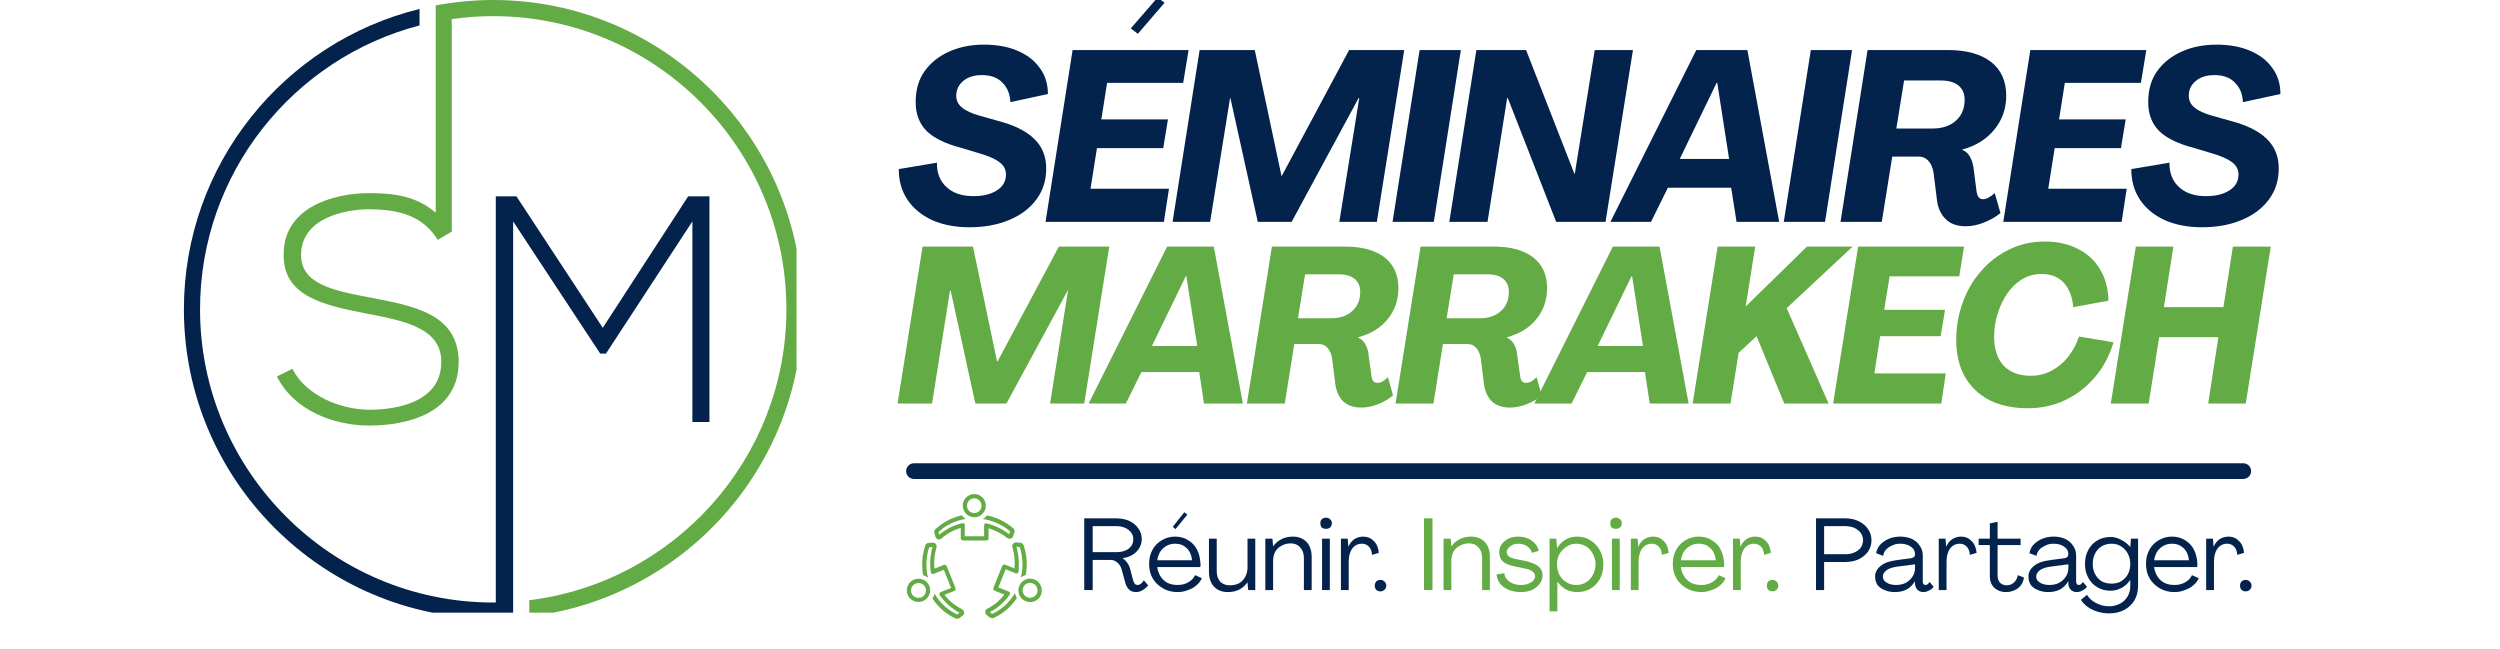 <?xml version="1.0" encoding="UTF-8"?>
<svg xmlns="http://www.w3.org/2000/svg" xmlns:xlink="http://www.w3.org/1999/xlink" width="154" zoomAndPan="magnify" viewBox="0 0 115.5 30" height="40" preserveAspectRatio="xMidYMid meet" version="1.0">
  <defs>
    <g></g>
    <clipPath id="c44c4104c5">
      <path d="M 8.496 0 L 33 0 L 33 28.305 L 8.496 28.305 Z M 8.496 0 " clip-rule="nonzero"></path>
    </clipPath>
    <clipPath id="a73fd5cee8">
      <path d="M 12 0 L 36.801 0 L 36.801 28.305 L 12 28.305 Z M 12 0 " clip-rule="nonzero"></path>
    </clipPath>
    <clipPath id="c353b98343">
      <path d="M 44 22.824 L 46 22.824 L 46 24 L 44 24 Z M 44 22.824 " clip-rule="nonzero"></path>
    </clipPath>
    <clipPath id="b751d3ab14">
      <path d="M 45 25 L 48 25 L 48 28.633 L 45 28.633 Z M 45 25 " clip-rule="nonzero"></path>
    </clipPath>
    <clipPath id="43b38e36dc">
      <path d="M 47 26 L 48.398 26 L 48.398 28 L 47 28 Z M 47 26 " clip-rule="nonzero"></path>
    </clipPath>
    <clipPath id="42ace8c0a1">
      <path d="M 42 25 L 45 25 L 45 28.633 L 42 28.633 Z M 42 25 " clip-rule="nonzero"></path>
    </clipPath>
    <clipPath id="8d67105731">
      <path d="M 41.867 26 L 43 26 L 43 28 L 41.867 28 Z M 41.867 26 " clip-rule="nonzero"></path>
    </clipPath>
  </defs>
  <g fill="#03234d" fill-opacity="1">
    <g transform="translate(41.382, 10.25)">
      <g>
        <path d="M 3.406 0.25 C 2.758 0.25 2.188 0.141 1.688 -0.078 C 1.195 -0.305 0.816 -0.617 0.547 -1.016 C 0.273 -1.422 0.141 -1.895 0.141 -2.438 L 1.906 -2.734 C 1.895 -2.266 2.039 -1.891 2.344 -1.609 C 2.645 -1.328 3.062 -1.188 3.594 -1.188 C 4.031 -1.188 4.391 -1.273 4.672 -1.453 C 4.953 -1.629 5.094 -1.875 5.094 -2.188 C 5.094 -2.426 4.988 -2.617 4.781 -2.766 C 4.57 -2.922 4.258 -3.055 3.844 -3.172 L 3.016 -3.422 C 2.297 -3.609 1.766 -3.867 1.422 -4.203 C 1.086 -4.547 0.922 -4.988 0.922 -5.531 C 0.922 -6.094 1.055 -6.566 1.328 -6.953 C 1.609 -7.348 1.984 -7.648 2.453 -7.859 C 2.93 -8.078 3.473 -8.188 4.078 -8.188 C 4.672 -8.188 5.188 -8.094 5.625 -7.906 C 6.07 -7.719 6.414 -7.453 6.656 -7.109 C 6.906 -6.773 7.031 -6.375 7.031 -5.906 L 5.297 -5.531 C 5.285 -5.895 5.164 -6.191 4.938 -6.422 C 4.719 -6.66 4.398 -6.781 3.984 -6.781 C 3.617 -6.781 3.328 -6.688 3.109 -6.5 C 2.898 -6.32 2.797 -6.098 2.797 -5.828 C 2.797 -5.609 2.883 -5.426 3.062 -5.281 C 3.238 -5.133 3.508 -5.008 3.875 -4.906 L 4.703 -4.672 C 5.473 -4.473 6.039 -4.191 6.406 -3.828 C 6.77 -3.473 6.953 -3.02 6.953 -2.469 C 6.953 -1.906 6.797 -1.422 6.484 -1.016 C 6.18 -0.609 5.758 -0.297 5.219 -0.078 C 4.688 0.141 4.082 0.25 3.406 0.25 Z M 3.406 0.25 "></path>
      </g>
    </g>
  </g>
  <g fill="#03234d" fill-opacity="1">
    <g transform="translate(48.21, 10.25)">
      <g>
        <path d="M 4.359 -8.688 L 4.031 -8.938 L 5.266 -10.359 L 5.594 -10.125 Z M 0.094 0 L 1.344 -7.938 L 6.703 -7.938 L 6.453 -6.422 L 2.938 -6.422 L 2.672 -4.734 L 5.75 -4.734 L 5.531 -3.406 L 2.469 -3.406 L 2.172 -1.531 L 5.797 -1.531 L 5.562 0 Z M 0.094 0 "></path>
      </g>
    </g>
  </g>
  <g fill="#03234d" fill-opacity="1">
    <g transform="translate(54.079, 10.25)">
      <g>
        <path d="M 0.094 0 L 1.344 -7.938 L 3.891 -7.938 L 5.125 -2.125 L 5.141 -2.125 L 8.25 -7.938 L 10.797 -7.938 L 9.531 0 L 7.797 0 L 8.719 -5.719 L 8.688 -5.719 L 5.594 0 L 4.031 0 L 2.766 -5.719 L 2.75 -5.719 L 1.828 0 Z M 0.094 0 "></path>
      </g>
    </g>
  </g>
  <g fill="#03234d" fill-opacity="1">
    <g transform="translate(64.242, 10.25)">
      <g>
        <path d="M 0.094 0 L 1.344 -7.938 L 3.25 -7.938 L 2 0 Z M 0.094 0 "></path>
      </g>
    </g>
  </g>
  <g fill="#03234d" fill-opacity="1">
    <g transform="translate(66.864, 10.25)">
      <g>
        <path d="M 0.094 0 L 1.344 -7.938 L 3.641 -7.938 L 5.875 -2.219 L 5.891 -2.219 L 6.812 -7.938 L 8.578 -7.938 L 7.312 0 L 5.031 0 L 2.797 -5.719 L 2.766 -5.719 L 1.859 0 Z M 0.094 0 "></path>
      </g>
    </g>
  </g>
  <g fill="#03234d" fill-opacity="1">
    <g transform="translate(74.807, 10.25)">
      <g>
        <path d="M -0.406 0 L 3.562 -7.938 L 5.922 -7.938 L 7.391 0 L 5.422 0 L 5.172 -1.578 L 2.25 -1.578 L 1.469 0 Z M 2.797 -2.906 L 5.078 -2.906 L 4.531 -6.422 L 4.5 -6.422 Z M 2.797 -2.906 "></path>
      </g>
    </g>
  </g>
  <g fill="#03234d" fill-opacity="1">
    <g transform="translate(82.316, 10.25)">
      <g>
        <path d="M 0.094 0 L 1.344 -7.938 L 3.25 -7.938 L 2 0 Z M 0.094 0 "></path>
      </g>
    </g>
  </g>
  <g fill="#03234d" fill-opacity="1">
    <g transform="translate(84.938, 10.25)">
      <g>
        <path d="M 5.875 0.203 C 5.469 0.203 5.156 0.086 4.938 -0.141 C 4.719 -0.367 4.586 -0.664 4.547 -1.031 L 4.391 -2.281 C 4.359 -2.488 4.285 -2.66 4.172 -2.797 C 4.055 -2.941 3.895 -3.016 3.688 -3.016 L 2.484 -3.016 L 2 0 L 0.094 0 L 1.344 -7.938 L 5.047 -7.938 C 5.91 -7.938 6.578 -7.754 7.047 -7.391 C 7.516 -7.023 7.75 -6.504 7.75 -5.828 C 7.75 -5.234 7.566 -4.711 7.203 -4.266 C 6.836 -3.816 6.344 -3.508 5.719 -3.344 L 5.719 -3.328 C 5.895 -3.254 6.02 -3.133 6.094 -2.969 C 6.176 -2.812 6.227 -2.625 6.25 -2.406 L 6.375 -1.438 C 6.406 -1.176 6.504 -1.047 6.672 -1.047 C 6.766 -1.047 6.852 -1.07 6.938 -1.125 C 7.031 -1.176 7.125 -1.242 7.219 -1.328 L 7.484 -0.406 C 7.266 -0.227 7.008 -0.082 6.719 0.031 C 6.438 0.145 6.156 0.203 5.875 0.203 Z M 2.672 -4.312 L 4.344 -4.312 C 4.789 -4.312 5.148 -4.43 5.422 -4.672 C 5.691 -4.91 5.828 -5.234 5.828 -5.641 C 5.828 -5.922 5.734 -6.141 5.547 -6.297 C 5.359 -6.453 5.082 -6.531 4.719 -6.531 L 3.031 -6.531 Z M 2.672 -4.312 "></path>
      </g>
    </g>
  </g>
  <g fill="#03234d" fill-opacity="1">
    <g transform="translate(92.457, 10.25)">
      <g>
        <path d="M 0.094 0 L 1.344 -7.938 L 6.703 -7.938 L 6.453 -6.422 L 2.938 -6.422 L 2.672 -4.734 L 5.75 -4.734 L 5.531 -3.406 L 2.469 -3.406 L 2.172 -1.531 L 5.797 -1.531 L 5.562 0 Z M 0.094 0 "></path>
      </g>
    </g>
  </g>
  <g fill="#03234d" fill-opacity="1">
    <g transform="translate(98.325, 10.25)">
      <g>
        <path d="M 3.406 0.25 C 2.758 0.25 2.188 0.141 1.688 -0.078 C 1.195 -0.305 0.816 -0.617 0.547 -1.016 C 0.273 -1.422 0.141 -1.895 0.141 -2.438 L 1.906 -2.734 C 1.895 -2.266 2.039 -1.891 2.344 -1.609 C 2.645 -1.328 3.062 -1.188 3.594 -1.188 C 4.031 -1.188 4.391 -1.273 4.672 -1.453 C 4.953 -1.629 5.094 -1.875 5.094 -2.188 C 5.094 -2.426 4.988 -2.617 4.781 -2.766 C 4.57 -2.922 4.258 -3.055 3.844 -3.172 L 3.016 -3.422 C 2.297 -3.609 1.766 -3.867 1.422 -4.203 C 1.086 -4.547 0.922 -4.988 0.922 -5.531 C 0.922 -6.094 1.055 -6.566 1.328 -6.953 C 1.609 -7.348 1.984 -7.648 2.453 -7.859 C 2.93 -8.078 3.473 -8.188 4.078 -8.188 C 4.672 -8.188 5.188 -8.094 5.625 -7.906 C 6.07 -7.719 6.414 -7.453 6.656 -7.109 C 6.906 -6.773 7.031 -6.375 7.031 -5.906 L 5.297 -5.531 C 5.285 -5.895 5.164 -6.191 4.938 -6.422 C 4.719 -6.66 4.398 -6.781 3.984 -6.781 C 3.617 -6.781 3.328 -6.688 3.109 -6.5 C 2.898 -6.32 2.797 -6.098 2.797 -5.828 C 2.797 -5.609 2.883 -5.426 3.062 -5.281 C 3.238 -5.133 3.508 -5.008 3.875 -4.906 L 4.703 -4.672 C 5.473 -4.473 6.039 -4.191 6.406 -3.828 C 6.77 -3.473 6.953 -3.02 6.953 -2.469 C 6.953 -1.906 6.797 -1.422 6.484 -1.016 C 6.18 -0.609 5.758 -0.297 5.219 -0.078 C 4.688 0.141 4.082 0.25 3.406 0.25 Z M 3.406 0.25 "></path>
      </g>
    </g>
  </g>
  <g fill="#63ab45" fill-opacity="1">
    <g transform="translate(41.389, 18.642)">
      <g>
        <path d="M 0.078 0 L 1.234 -7.25 L 3.562 -7.25 L 4.672 -1.953 L 4.703 -1.953 L 7.531 -7.25 L 9.859 -7.25 L 8.703 0 L 7.125 0 L 7.953 -5.219 L 7.938 -5.219 L 5.109 0 L 3.672 0 L 2.531 -5.219 L 2.5 -5.219 L 1.672 0 Z M 0.078 0 "></path>
      </g>
    </g>
  </g>
  <g fill="#63ab45" fill-opacity="1">
    <g transform="translate(50.671, 18.642)">
      <g>
        <path d="M -0.375 0 L 3.25 -7.25 L 5.406 -7.25 L 6.75 0 L 4.953 0 L 4.734 -1.453 L 2.062 -1.453 L 1.344 0 Z M 2.547 -2.656 L 4.641 -2.656 L 4.141 -5.875 L 4.109 -5.875 Z M 2.547 -2.656 "></path>
      </g>
    </g>
  </g>
  <g fill="#63ab45" fill-opacity="1">
    <g transform="translate(57.529, 18.642)">
      <g>
        <path d="M 5.359 0.188 C 4.992 0.188 4.707 0.082 4.5 -0.125 C 4.301 -0.344 4.188 -0.617 4.156 -0.953 L 4.016 -2.078 C 3.984 -2.273 3.914 -2.438 3.812 -2.562 C 3.707 -2.688 3.562 -2.75 3.375 -2.75 L 2.266 -2.75 L 1.828 0 L 0.078 0 L 1.234 -7.25 L 4.609 -7.25 C 5.398 -7.25 6.008 -7.082 6.438 -6.75 C 6.863 -6.414 7.078 -5.941 7.078 -5.328 C 7.078 -4.773 6.91 -4.297 6.578 -3.891 C 6.242 -3.484 5.789 -3.207 5.219 -3.062 L 5.219 -3.047 C 5.375 -2.973 5.488 -2.863 5.562 -2.719 C 5.645 -2.57 5.691 -2.398 5.703 -2.203 L 5.828 -1.312 C 5.848 -1.07 5.938 -0.953 6.094 -0.953 C 6.176 -0.953 6.258 -0.973 6.344 -1.016 C 6.426 -1.066 6.508 -1.133 6.594 -1.219 L 6.828 -0.375 C 6.629 -0.207 6.398 -0.07 6.141 0.031 C 5.879 0.133 5.617 0.188 5.359 0.188 Z M 2.438 -3.938 L 3.969 -3.938 C 4.375 -3.938 4.695 -4.047 4.938 -4.266 C 5.188 -4.484 5.312 -4.781 5.312 -5.156 C 5.312 -5.414 5.227 -5.613 5.062 -5.75 C 4.895 -5.895 4.645 -5.969 4.312 -5.969 L 2.766 -5.969 Z M 2.438 -3.938 "></path>
      </g>
    </g>
  </g>
  <g fill="#63ab45" fill-opacity="1">
    <g transform="translate(64.397, 18.642)">
      <g>
        <path d="M 5.359 0.188 C 4.992 0.188 4.707 0.082 4.5 -0.125 C 4.301 -0.344 4.188 -0.617 4.156 -0.953 L 4.016 -2.078 C 3.984 -2.273 3.914 -2.438 3.812 -2.562 C 3.707 -2.688 3.562 -2.75 3.375 -2.75 L 2.266 -2.75 L 1.828 0 L 0.078 0 L 1.234 -7.25 L 4.609 -7.25 C 5.398 -7.25 6.008 -7.082 6.438 -6.75 C 6.863 -6.414 7.078 -5.941 7.078 -5.328 C 7.078 -4.773 6.91 -4.297 6.578 -3.891 C 6.242 -3.484 5.789 -3.207 5.219 -3.062 L 5.219 -3.047 C 5.375 -2.973 5.488 -2.863 5.562 -2.719 C 5.645 -2.57 5.691 -2.398 5.703 -2.203 L 5.828 -1.312 C 5.848 -1.07 5.938 -0.953 6.094 -0.953 C 6.176 -0.953 6.258 -0.973 6.344 -1.016 C 6.426 -1.066 6.508 -1.133 6.594 -1.219 L 6.828 -0.375 C 6.629 -0.207 6.398 -0.07 6.141 0.031 C 5.879 0.133 5.617 0.188 5.359 0.188 Z M 2.438 -3.938 L 3.969 -3.938 C 4.375 -3.938 4.695 -4.047 4.938 -4.266 C 5.188 -4.484 5.312 -4.781 5.312 -5.156 C 5.312 -5.414 5.227 -5.613 5.062 -5.75 C 4.895 -5.895 4.645 -5.969 4.312 -5.969 L 2.766 -5.969 Z M 2.438 -3.938 "></path>
      </g>
    </g>
  </g>
  <g fill="#63ab45" fill-opacity="1">
    <g transform="translate(71.264, 18.642)">
      <g>
        <path d="M -0.375 0 L 3.25 -7.25 L 5.406 -7.25 L 6.75 0 L 4.953 0 L 4.734 -1.453 L 2.062 -1.453 L 1.344 0 Z M 2.547 -2.656 L 4.641 -2.656 L 4.141 -5.875 L 4.109 -5.875 Z M 2.547 -2.656 "></path>
      </g>
    </g>
  </g>
  <g fill="#63ab45" fill-opacity="1">
    <g transform="translate(78.122, 18.642)">
      <g>
        <path d="M 0.078 0 L 1.234 -7.25 L 2.969 -7.25 L 2.531 -4.5 L 2.547 -4.5 L 5.359 -7.25 L 7.469 -7.25 L 4.422 -4.406 L 6.359 0 L 4.312 0 L 3.031 -3.109 L 2.203 -2.344 L 1.828 0 Z M 0.078 0 "></path>
      </g>
    </g>
  </g>
  <g fill="#63ab45" fill-opacity="1">
    <g transform="translate(84.612, 18.642)">
      <g>
        <path d="M 0.078 0 L 1.234 -7.25 L 6.125 -7.25 L 5.906 -5.875 L 2.688 -5.875 L 2.438 -4.328 L 5.25 -4.328 L 5.047 -3.109 L 2.25 -3.109 L 1.984 -1.391 L 5.281 -1.391 L 5.078 0 Z M 0.078 0 "></path>
      </g>
    </g>
  </g>
  <g fill="#63ab45" fill-opacity="1">
    <g transform="translate(89.972, 18.642)">
      <g>
        <path d="M 3.719 0.219 C 3.031 0.219 2.438 0.094 1.938 -0.156 C 1.445 -0.414 1.066 -0.781 0.797 -1.25 C 0.535 -1.727 0.406 -2.289 0.406 -2.938 C 0.406 -3.539 0.504 -4.113 0.703 -4.656 C 0.898 -5.207 1.18 -5.691 1.547 -6.109 C 1.91 -6.535 2.344 -6.867 2.844 -7.109 C 3.344 -7.359 3.891 -7.484 4.484 -7.484 C 5.086 -7.484 5.602 -7.367 6.031 -7.141 C 6.469 -6.922 6.805 -6.609 7.047 -6.203 C 7.297 -5.797 7.426 -5.312 7.438 -4.75 L 5.812 -4.453 C 5.77 -4.93 5.625 -5.305 5.375 -5.578 C 5.125 -5.848 4.781 -5.984 4.344 -5.984 C 4.008 -5.984 3.707 -5.898 3.438 -5.734 C 3.164 -5.566 2.938 -5.344 2.75 -5.062 C 2.562 -4.781 2.414 -4.469 2.312 -4.125 C 2.207 -3.781 2.156 -3.438 2.156 -3.094 C 2.156 -2.52 2.301 -2.07 2.594 -1.75 C 2.895 -1.438 3.312 -1.281 3.844 -1.281 C 4.176 -1.281 4.488 -1.352 4.781 -1.5 C 5.082 -1.656 5.344 -1.867 5.562 -2.141 C 5.789 -2.422 5.961 -2.738 6.078 -3.094 L 7.672 -2.828 C 7.492 -2.223 7.211 -1.691 6.828 -1.234 C 6.441 -0.773 5.977 -0.414 5.438 -0.156 C 4.906 0.094 4.332 0.219 3.719 0.219 Z M 3.719 0.219 "></path>
      </g>
    </g>
  </g>
  <g fill="#63ab45" fill-opacity="1">
    <g transform="translate(97.441, 18.642)">
      <g>
        <path d="M 0.078 0 L 1.234 -7.25 L 2.969 -7.25 L 2.531 -4.453 L 5.281 -4.453 L 5.719 -7.25 L 7.469 -7.25 L 6.312 0 L 4.578 0 L 5.047 -3.062 L 2.312 -3.062 L 1.828 0 Z M 0.078 0 "></path>
      </g>
    </g>
  </g>
  <g clip-path="url(#c44c4104c5)">
    <path fill="#03234d" d="M 27.996 16.336 L 31.988 10.23 L 31.988 19.496 L 32.777 19.496 L 32.777 9.07 L 31.793 9.07 L 27.848 15.145 L 23.859 9.07 C 23.469 9.07 23.293 9.07 22.906 9.07 L 22.906 27.832 C 22.867 27.832 22.824 27.836 22.785 27.836 C 15.316 27.836 9.242 21.758 9.242 14.289 C 9.242 7.996 13.555 2.691 19.383 1.176 L 19.383 0.414 C 13.141 1.941 8.496 7.582 8.496 14.289 C 8.496 22.168 14.906 28.582 22.785 28.582 C 23.098 28.582 23.402 28.566 23.707 28.547 L 23.707 10.23 L 27.73 16.336 Z M 27.996 16.336 " fill-opacity="1" fill-rule="nonzero"></path>
  </g>
  <g clip-path="url(#a73fd5cee8)">
    <path fill="#63ab45" d="M 22.785 0 C 21.879 0 20.988 0.09 20.129 0.25 L 20.129 9.828 C 19.246 9.062 18.215 8.922 17.066 8.922 C 15.355 8.922 13.062 9.605 13.105 11.812 C 13.105 13.73 15.059 14.121 16.965 14.492 C 18.676 14.82 20.402 15.16 20.387 16.723 C 20.387 18.57 18.348 18.93 17.066 18.93 C 15.789 18.93 14.148 18.305 13.508 17.039 L 12.793 17.395 C 13.598 18.988 15.445 19.66 17.066 19.66 C 18.812 19.66 21.18 19.094 21.191 16.738 C 21.191 14.492 19.109 14.133 17.098 13.746 C 15.34 13.418 13.91 13.105 13.91 11.781 C 13.91 10.113 15.848 9.668 17.066 9.668 C 18.195 9.684 19.367 9.844 20.129 10.938 C 20.16 10.98 20.191 11.031 20.227 11.082 L 20.871 10.699 L 20.879 10.695 C 20.875 10.691 20.875 10.688 20.871 10.684 L 20.871 0.883 C 21.496 0.793 22.137 0.746 22.785 0.746 C 30.254 0.746 36.332 6.82 36.332 14.289 C 36.332 21.195 31.137 26.906 24.453 27.73 L 24.453 28.48 C 31.551 27.652 37.074 21.605 37.074 14.289 C 37.078 6.41 30.664 0 22.785 0 Z M 22.785 0 " fill-opacity="1" fill-rule="nonzero"></path>
  </g>
  <path fill="#63ab45" d="M 43.172 24.641 L 43.219 24.805 C 43.219 24.809 43.219 24.809 43.223 24.816 C 43.242 24.867 43.293 24.906 43.344 24.918 C 43.355 24.922 43.371 24.922 43.383 24.922 C 43.43 24.922 43.469 24.906 43.5 24.879 C 43.754 24.648 44.062 24.484 44.387 24.391 L 44.387 24.871 C 44.387 24.926 44.434 24.969 44.484 24.969 L 45.574 24.969 C 45.598 24.969 45.621 24.961 45.641 24.941 C 45.66 24.922 45.672 24.898 45.672 24.871 L 45.672 24.406 C 45.977 24.496 46.27 24.645 46.531 24.852 C 46.578 24.887 46.629 24.898 46.684 24.887 C 46.738 24.871 46.781 24.84 46.801 24.789 C 46.801 24.785 46.805 24.785 46.805 24.781 L 46.859 24.605 C 46.891 24.535 46.871 24.453 46.812 24.406 C 46.465 24.109 46.047 23.902 45.598 23.809 C 45.578 23.836 45.559 23.859 45.535 23.883 C 45.496 23.922 45.457 23.957 45.406 23.984 C 45.477 23.996 45.523 24 45.539 24 C 45.957 24.09 46.348 24.277 46.668 24.547 L 46.621 24.684 C 46.309 24.438 45.957 24.273 45.582 24.18 C 45.527 24.168 45.477 24.199 45.465 24.254 C 45.461 24.27 45.461 24.289 45.465 24.301 L 45.465 24.777 L 44.574 24.777 L 44.574 24.301 C 44.574 24.297 44.574 24.289 44.574 24.285 C 44.578 24.27 44.578 24.254 44.574 24.246 C 44.562 24.191 44.512 24.156 44.457 24.172 C 44.066 24.258 43.695 24.445 43.391 24.707 L 43.359 24.582 C 43.668 24.289 44.062 24.082 44.492 23.996 C 44.504 23.996 44.555 23.984 44.621 23.98 C 44.578 23.953 44.535 23.918 44.5 23.883 C 44.477 23.859 44.457 23.836 44.438 23.809 C 43.969 23.914 43.551 24.133 43.215 24.453 C 43.164 24.496 43.145 24.57 43.172 24.641 Z M 43.172 24.641 " fill-opacity="1" fill-rule="nonzero"></path>
  <g clip-path="url(#c353b98343)">
    <path fill="#63ab45" d="M 45.012 22.824 C 44.719 22.824 44.48 23.066 44.48 23.363 C 44.48 23.504 44.535 23.641 44.637 23.742 C 44.738 23.844 44.871 23.898 45.012 23.898 C 45.152 23.898 45.289 23.844 45.387 23.742 C 45.488 23.641 45.543 23.508 45.543 23.363 C 45.543 23.066 45.305 22.824 45.012 22.824 Z M 45.348 23.363 C 45.348 23.453 45.316 23.539 45.25 23.605 C 45.188 23.668 45.105 23.703 45.012 23.703 C 44.926 23.703 44.836 23.668 44.773 23.605 C 44.711 23.543 44.676 23.453 44.676 23.363 C 44.676 23.172 44.828 23.02 45.012 23.02 C 45.199 23.02 45.348 23.172 45.348 23.363 Z M 45.348 23.363 " fill-opacity="1" fill-rule="nonzero"></path>
  </g>
  <g clip-path="url(#b751d3ab14)">
    <path fill="#63ab45" d="M 46.957 25.262 L 47.109 25.273 C 47.246 25.676 47.273 26.117 47.195 26.543 C 47.191 26.559 47.18 26.609 47.16 26.676 C 47.23 26.629 47.309 26.59 47.391 26.562 C 47.473 26.105 47.441 25.633 47.293 25.195 C 47.27 25.121 47.199 25.074 47.129 25.074 L 46.941 25.059 C 46.938 25.059 46.938 25.059 46.934 25.059 C 46.879 25.059 46.832 25.086 46.797 25.133 C 46.762 25.176 46.754 25.23 46.773 25.281 C 46.871 25.609 46.898 25.934 46.871 26.262 L 46.43 26.086 C 46.383 26.066 46.324 26.09 46.305 26.141 L 45.895 27.164 C 45.883 27.188 45.883 27.211 45.895 27.238 C 45.902 27.262 45.922 27.281 45.949 27.289 L 46.402 27.473 C 46.191 27.742 45.918 27.969 45.613 28.125 C 45.562 28.148 45.523 28.195 45.52 28.254 C 45.516 28.312 45.527 28.367 45.574 28.406 C 45.578 28.406 45.578 28.41 45.582 28.41 L 45.719 28.52 C 45.754 28.547 45.797 28.562 45.84 28.562 C 45.867 28.562 45.891 28.559 45.914 28.547 C 46.344 28.352 46.707 28.035 46.98 27.633 C 46.965 27.602 46.953 27.578 46.938 27.547 C 46.918 27.5 46.902 27.445 46.891 27.395 C 46.855 27.457 46.832 27.504 46.82 27.516 C 46.57 27.891 46.23 28.184 45.84 28.363 L 45.734 28.281 C 46.098 28.09 46.41 27.812 46.645 27.477 C 46.676 27.434 46.664 27.367 46.621 27.34 C 46.609 27.328 46.598 27.324 46.582 27.324 C 46.578 27.32 46.57 27.32 46.566 27.316 L 46.125 27.141 L 46.461 26.301 L 46.902 26.477 C 46.918 26.484 46.934 26.496 46.949 26.496 C 47 26.504 47.051 26.465 47.059 26.414 C 47.094 26.043 47.07 25.652 46.957 25.262 Z M 46.957 25.262 " fill-opacity="1" fill-rule="nonzero"></path>
  </g>
  <g clip-path="url(#43b38e36dc)">
    <path fill="#63ab45" d="M 47.789 26.773 C 47.512 26.66 47.195 26.797 47.09 27.074 C 47.035 27.207 47.035 27.355 47.094 27.492 C 47.152 27.621 47.254 27.723 47.391 27.777 C 47.453 27.801 47.523 27.816 47.59 27.816 C 47.805 27.816 48.012 27.691 48.094 27.48 C 48.145 27.348 48.145 27.203 48.086 27.066 C 48.031 26.93 47.926 26.828 47.789 26.773 Z M 47.914 27.402 C 47.84 27.578 47.641 27.664 47.465 27.594 C 47.375 27.559 47.312 27.496 47.273 27.406 C 47.238 27.324 47.234 27.23 47.27 27.145 C 47.324 27.008 47.453 26.93 47.59 26.93 C 47.633 26.93 47.68 26.941 47.719 26.953 C 47.805 26.988 47.867 27.051 47.906 27.141 C 47.945 27.227 47.945 27.32 47.914 27.402 Z M 47.914 27.402 " fill-opacity="1" fill-rule="nonzero"></path>
  </g>
  <g clip-path="url(#42ace8c0a1)">
    <path fill="#63ab45" d="M 44.426 28.133 C 44.117 27.977 43.848 27.754 43.637 27.48 L 44.09 27.301 C 44.117 27.289 44.137 27.27 44.145 27.246 C 44.156 27.223 44.156 27.199 44.145 27.172 L 43.734 26.148 C 43.715 26.102 43.656 26.078 43.609 26.098 L 43.172 26.273 C 43.137 25.945 43.172 25.617 43.266 25.293 C 43.281 25.238 43.273 25.184 43.242 25.141 C 43.207 25.098 43.16 25.074 43.105 25.066 C 43.102 25.066 43.102 25.066 43.098 25.066 L 42.91 25.082 C 42.84 25.082 42.77 25.133 42.746 25.203 C 42.602 25.645 42.566 26.117 42.648 26.574 C 42.73 26.598 42.809 26.637 42.879 26.688 C 42.859 26.617 42.844 26.562 42.844 26.555 C 42.766 26.125 42.793 25.688 42.93 25.281 L 43.082 25.273 C 42.969 25.656 42.945 26.051 43.004 26.438 C 43.016 26.492 43.062 26.523 43.117 26.52 C 43.137 26.516 43.152 26.512 43.16 26.5 L 43.605 26.324 L 43.941 27.164 L 43.496 27.34 C 43.492 27.34 43.488 27.344 43.48 27.348 C 43.469 27.348 43.457 27.355 43.441 27.363 C 43.398 27.395 43.391 27.457 43.418 27.5 C 43.648 27.836 43.965 28.113 44.328 28.305 L 44.223 28.387 C 43.828 28.207 43.492 27.914 43.242 27.539 C 43.238 27.531 43.207 27.48 43.176 27.418 C 43.164 27.473 43.152 27.52 43.125 27.574 C 43.113 27.602 43.098 27.633 43.082 27.656 C 43.355 28.062 43.719 28.379 44.148 28.574 C 44.176 28.582 44.199 28.586 44.223 28.586 C 44.266 28.586 44.309 28.574 44.344 28.543 L 44.48 28.438 C 44.484 28.438 44.484 28.43 44.492 28.43 C 44.531 28.391 44.551 28.332 44.543 28.281 C 44.516 28.207 44.48 28.156 44.426 28.133 Z M 44.426 28.133 " fill-opacity="1" fill-rule="nonzero"></path>
  </g>
  <g clip-path="url(#8d67105731)">
    <path fill="#63ab45" d="M 42.234 26.773 C 42.098 26.828 41.996 26.93 41.938 27.062 C 41.879 27.191 41.879 27.34 41.934 27.477 C 42.016 27.684 42.219 27.812 42.434 27.812 C 42.504 27.812 42.57 27.797 42.633 27.773 C 42.77 27.719 42.871 27.617 42.93 27.484 C 42.988 27.355 42.988 27.207 42.938 27.07 C 42.824 26.797 42.512 26.668 42.234 26.773 Z M 42.75 27.414 C 42.715 27.496 42.648 27.562 42.562 27.598 C 42.387 27.664 42.18 27.582 42.113 27.406 C 42.078 27.324 42.078 27.227 42.117 27.145 C 42.152 27.062 42.219 26.992 42.309 26.961 C 42.352 26.945 42.395 26.934 42.434 26.934 C 42.57 26.934 42.703 27.016 42.754 27.148 C 42.789 27.23 42.789 27.324 42.75 27.414 Z M 42.75 27.414 " fill-opacity="1" fill-rule="nonzero"></path>
  </g>
  <path stroke-linecap="round" transform="matrix(0.726, 0, -0, 0.726, 41.865, 21.401)" fill="none" stroke-linejoin="miter" d="M 0.498 0.502 L 85.086 0.502 " stroke="#03234d" stroke-width="1" stroke-opacity="1" stroke-miterlimit="4"></path>
  <g fill="#03234d" fill-opacity="1">
    <g transform="translate(49.811, 27.26)">
      <g>
        <path d="M 2.672 0.094 C 2.535 0.094 2.43 0.055 2.359 -0.016 C 2.285 -0.086 2.227 -0.18 2.188 -0.297 L 2 -0.984 C 1.957 -1.109 1.891 -1.207 1.797 -1.281 C 1.711 -1.352 1.613 -1.391 1.5 -1.391 L 0.672 -1.391 L 0.672 0 L 0.281 0 L 0.281 -3.312 L 1.766 -3.312 C 1.992 -3.312 2.195 -3.27 2.375 -3.188 C 2.551 -3.102 2.688 -2.988 2.781 -2.844 C 2.883 -2.707 2.938 -2.547 2.938 -2.359 C 2.938 -2.129 2.852 -1.93 2.688 -1.766 C 2.531 -1.609 2.316 -1.508 2.047 -1.469 C 2.129 -1.426 2.195 -1.363 2.25 -1.281 C 2.312 -1.207 2.359 -1.117 2.391 -1.016 L 2.547 -0.422 C 2.566 -0.367 2.594 -0.32 2.625 -0.281 C 2.656 -0.25 2.695 -0.234 2.75 -0.234 C 2.801 -0.234 2.852 -0.254 2.906 -0.297 C 2.957 -0.336 3 -0.391 3.031 -0.453 L 3.234 -0.219 C 3.16 -0.125 3.078 -0.051 2.984 0 C 2.891 0.062 2.785 0.094 2.672 0.094 Z M 0.672 -1.75 L 1.766 -1.75 C 1.992 -1.75 2.18 -1.801 2.328 -1.906 C 2.473 -2.02 2.547 -2.164 2.547 -2.344 C 2.547 -2.52 2.473 -2.664 2.328 -2.781 C 2.18 -2.895 1.992 -2.953 1.766 -2.953 L 0.672 -2.953 Z M 0.672 -1.75 "></path>
      </g>
    </g>
  </g>
  <g fill="#03234d" fill-opacity="1">
    <g transform="translate(52.948, 27.26)">
      <g>
        <path d="M 1.359 -2.812 L 1.234 -2.922 L 1.766 -3.594 L 1.906 -3.484 Z M 1.453 0.094 C 1.203 0.094 0.977 0.035 0.781 -0.078 C 0.582 -0.191 0.426 -0.344 0.312 -0.531 C 0.195 -0.727 0.141 -0.953 0.141 -1.203 C 0.141 -1.453 0.191 -1.672 0.297 -1.859 C 0.398 -2.047 0.539 -2.191 0.719 -2.297 C 0.906 -2.41 1.113 -2.469 1.344 -2.469 C 1.582 -2.469 1.785 -2.41 1.953 -2.297 C 2.129 -2.191 2.266 -2.047 2.359 -1.859 C 2.453 -1.672 2.504 -1.453 2.516 -1.203 C 2.516 -1.18 2.516 -1.16 2.516 -1.141 C 2.516 -1.117 2.508 -1.094 2.5 -1.062 L 0.516 -1.062 C 0.535 -0.906 0.586 -0.758 0.672 -0.625 C 0.754 -0.5 0.863 -0.398 1 -0.328 C 1.133 -0.266 1.285 -0.234 1.453 -0.234 C 1.641 -0.234 1.805 -0.273 1.953 -0.359 C 2.098 -0.441 2.203 -0.551 2.266 -0.688 L 2.578 -0.547 C 2.523 -0.422 2.441 -0.312 2.328 -0.219 C 2.223 -0.125 2.094 -0.051 1.938 0 C 1.789 0.062 1.629 0.094 1.453 0.094 Z M 0.516 -1.375 L 2.125 -1.375 C 2.102 -1.613 2.02 -1.801 1.875 -1.938 C 1.738 -2.07 1.562 -2.141 1.344 -2.141 C 1.125 -2.141 0.938 -2.066 0.781 -1.922 C 0.633 -1.785 0.547 -1.602 0.516 -1.375 Z M 0.516 -1.375 "></path>
      </g>
    </g>
  </g>
  <g fill="#03234d" fill-opacity="1">
    <g transform="translate(55.635, 27.26)">
      <g>
        <path d="M 1.094 0.094 C 0.82 0.094 0.609 0.008 0.453 -0.156 C 0.297 -0.32 0.219 -0.551 0.219 -0.844 L 0.219 -2.375 L 0.578 -2.375 L 0.578 -0.875 C 0.578 -0.676 0.629 -0.516 0.734 -0.391 C 0.848 -0.273 1 -0.219 1.188 -0.219 C 1.344 -0.219 1.484 -0.25 1.609 -0.312 C 1.734 -0.383 1.828 -0.484 1.891 -0.609 C 1.961 -0.734 2 -0.875 2 -1.031 L 2 -2.375 L 2.359 -2.375 L 2.359 0 L 2.031 0 L 2 -0.359 C 1.895 -0.211 1.766 -0.098 1.609 -0.016 C 1.461 0.055 1.289 0.094 1.094 0.094 Z M 1.094 0.094 "></path>
      </g>
    </g>
  </g>
  <g fill="#03234d" fill-opacity="1">
    <g transform="translate(58.224, 27.26)">
      <g>
        <path d="M 1.5 -2.469 C 1.77 -2.469 1.984 -2.383 2.141 -2.219 C 2.297 -2.051 2.375 -1.82 2.375 -1.531 L 2.375 0 L 2.016 0 L 2.016 -1.484 C 2.016 -1.691 1.957 -1.852 1.844 -1.969 C 1.738 -2.094 1.594 -2.156 1.406 -2.156 C 1.25 -2.156 1.109 -2.117 0.984 -2.047 C 0.859 -1.984 0.758 -1.891 0.688 -1.766 C 0.625 -1.641 0.594 -1.5 0.594 -1.344 L 0.594 0 L 0.234 0 L 0.234 -2.375 L 0.562 -2.375 L 0.594 -2.016 C 0.695 -2.16 0.82 -2.27 0.969 -2.344 C 1.125 -2.426 1.301 -2.469 1.5 -2.469 Z M 1.5 -2.469 "></path>
      </g>
    </g>
  </g>
  <g fill="#03234d" fill-opacity="1">
    <g transform="translate(60.813, 27.26)">
      <g>
        <path d="M 0.453 -2.828 C 0.367 -2.828 0.301 -2.848 0.25 -2.891 C 0.207 -2.941 0.188 -3.008 0.188 -3.094 C 0.188 -3.164 0.207 -3.223 0.25 -3.266 C 0.301 -3.316 0.367 -3.344 0.453 -3.344 C 0.523 -3.344 0.586 -3.316 0.641 -3.266 C 0.691 -3.223 0.719 -3.164 0.719 -3.094 C 0.719 -3.008 0.691 -2.941 0.641 -2.891 C 0.586 -2.848 0.523 -2.828 0.453 -2.828 Z M 0.266 0 L 0.266 -2.375 L 0.625 -2.375 L 0.625 0 Z M 0.266 0 "></path>
      </g>
    </g>
  </g>
  <g fill="#03234d" fill-opacity="1">
    <g transform="translate(61.717, 27.26)">
      <g>
        <path d="M 1.266 -2.469 C 1.461 -2.469 1.625 -2.398 1.75 -2.266 C 1.883 -2.141 1.961 -1.957 1.984 -1.719 L 1.672 -1.625 C 1.66 -1.789 1.613 -1.914 1.531 -2 C 1.445 -2.094 1.336 -2.141 1.203 -2.141 C 1.016 -2.141 0.863 -2.062 0.75 -1.906 C 0.645 -1.758 0.594 -1.555 0.594 -1.297 L 0.594 0 L 0.234 0 L 0.234 -2.375 L 0.547 -2.375 L 0.578 -2 C 0.641 -2.145 0.727 -2.258 0.844 -2.344 C 0.969 -2.426 1.109 -2.469 1.266 -2.469 Z M 1.266 -2.469 "></path>
      </g>
    </g>
  </g>
  <g fill="#03234d" fill-opacity="1">
    <g transform="translate(63.327, 27.26)">
      <g>
        <path d="M 0.453 0.062 C 0.367 0.062 0.301 0.035 0.25 -0.016 C 0.207 -0.066 0.188 -0.129 0.188 -0.203 C 0.188 -0.273 0.207 -0.336 0.25 -0.391 C 0.301 -0.441 0.367 -0.469 0.453 -0.469 C 0.523 -0.469 0.586 -0.441 0.641 -0.391 C 0.691 -0.336 0.719 -0.273 0.719 -0.203 C 0.719 -0.129 0.691 -0.066 0.641 -0.016 C 0.586 0.035 0.523 0.062 0.453 0.062 Z M 0.453 0.062 "></path>
      </g>
    </g>
  </g>
  <g fill="#032b61" fill-opacity="1">
    <g transform="translate(64.234, 27.26)">
      <g></g>
    </g>
  </g>
  <g fill="#63ab45" fill-opacity="1">
    <g transform="translate(65.508, 27.26)">
      <g>
        <path d="M 0.281 0 L 0.281 -3.312 L 0.672 -3.312 L 0.672 0 Z M 0.281 0 "></path>
      </g>
    </g>
  </g>
  <g fill="#63ab45" fill-opacity="1">
    <g transform="translate(66.458, 27.26)">
      <g>
        <path d="M 1.5 -2.469 C 1.77 -2.469 1.984 -2.383 2.141 -2.219 C 2.297 -2.051 2.375 -1.82 2.375 -1.531 L 2.375 0 L 2.016 0 L 2.016 -1.484 C 2.016 -1.691 1.957 -1.852 1.844 -1.969 C 1.738 -2.094 1.594 -2.156 1.406 -2.156 C 1.25 -2.156 1.109 -2.117 0.984 -2.047 C 0.859 -1.984 0.758 -1.891 0.688 -1.766 C 0.625 -1.641 0.594 -1.5 0.594 -1.344 L 0.594 0 L 0.234 0 L 0.234 -2.375 L 0.562 -2.375 L 0.594 -2.016 C 0.695 -2.16 0.82 -2.27 0.969 -2.344 C 1.125 -2.426 1.301 -2.469 1.5 -2.469 Z M 1.5 -2.469 "></path>
      </g>
    </g>
  </g>
  <g fill="#63ab45" fill-opacity="1">
    <g transform="translate(69.047, 27.26)">
      <g>
        <path d="M 1.219 0.094 C 1.02 0.094 0.836 0.062 0.672 0 C 0.504 -0.07 0.367 -0.164 0.266 -0.281 C 0.172 -0.406 0.113 -0.551 0.094 -0.719 L 0.453 -0.781 C 0.461 -0.625 0.539 -0.492 0.688 -0.391 C 0.832 -0.285 1.008 -0.234 1.219 -0.234 C 1.395 -0.234 1.547 -0.27 1.672 -0.344 C 1.805 -0.426 1.875 -0.523 1.875 -0.641 C 1.875 -0.734 1.828 -0.812 1.734 -0.875 C 1.641 -0.938 1.492 -0.984 1.297 -1.016 L 0.922 -1.094 C 0.672 -1.145 0.488 -1.223 0.375 -1.328 C 0.27 -1.43 0.219 -1.57 0.219 -1.75 C 0.219 -1.883 0.254 -2.004 0.328 -2.109 C 0.41 -2.223 0.516 -2.312 0.641 -2.375 C 0.773 -2.438 0.926 -2.469 1.094 -2.469 C 1.344 -2.469 1.551 -2.406 1.719 -2.281 C 1.895 -2.156 2.004 -2 2.047 -1.812 L 1.719 -1.719 C 1.695 -1.844 1.629 -1.941 1.516 -2.016 C 1.398 -2.098 1.258 -2.141 1.094 -2.141 C 0.945 -2.141 0.82 -2.098 0.719 -2.016 C 0.625 -1.941 0.57 -1.859 0.562 -1.766 C 0.562 -1.672 0.598 -1.598 0.672 -1.547 C 0.754 -1.492 0.875 -1.453 1.031 -1.422 L 1.422 -1.344 C 1.703 -1.281 1.906 -1.195 2.031 -1.094 C 2.156 -0.988 2.219 -0.852 2.219 -0.688 C 2.219 -0.531 2.172 -0.395 2.078 -0.281 C 1.992 -0.164 1.875 -0.07 1.719 0 C 1.57 0.062 1.406 0.094 1.219 0.094 Z M 1.219 0.094 "></path>
      </g>
    </g>
  </g>
  <g fill="#63ab45" fill-opacity="1">
    <g transform="translate(71.356, 27.26)">
      <g>
        <path d="M 0.234 0.984 L 0.234 -2.375 L 0.547 -2.375 L 0.578 -1.953 L 0.594 -1.953 C 0.688 -2.109 0.812 -2.234 0.969 -2.328 C 1.125 -2.422 1.305 -2.469 1.516 -2.469 C 1.742 -2.469 1.945 -2.41 2.125 -2.297 C 2.312 -2.18 2.457 -2.023 2.562 -1.828 C 2.664 -1.641 2.719 -1.426 2.719 -1.188 C 2.719 -0.938 2.664 -0.711 2.562 -0.516 C 2.457 -0.328 2.312 -0.176 2.125 -0.062 C 1.945 0.039 1.742 0.094 1.516 0.094 C 1.316 0.094 1.141 0.051 0.984 -0.031 C 0.828 -0.125 0.695 -0.242 0.594 -0.391 L 0.594 0.984 Z M 1.469 -0.234 C 1.633 -0.234 1.785 -0.273 1.922 -0.359 C 2.055 -0.441 2.16 -0.555 2.234 -0.703 C 2.316 -0.848 2.359 -1.008 2.359 -1.188 C 2.359 -1.363 2.316 -1.523 2.234 -1.672 C 2.16 -1.816 2.055 -1.93 1.922 -2.016 C 1.785 -2.098 1.633 -2.141 1.469 -2.141 C 1.301 -2.141 1.148 -2.094 1.016 -2 C 0.879 -1.914 0.77 -1.801 0.688 -1.656 C 0.613 -1.52 0.578 -1.363 0.578 -1.188 C 0.578 -1.008 0.613 -0.848 0.688 -0.703 C 0.77 -0.555 0.879 -0.441 1.016 -0.359 C 1.148 -0.273 1.301 -0.234 1.469 -0.234 Z M 1.469 -0.234 "></path>
      </g>
    </g>
  </g>
  <g fill="#63ab45" fill-opacity="1">
    <g transform="translate(74.207, 27.26)">
      <g>
        <path d="M 0.453 -2.828 C 0.367 -2.828 0.301 -2.848 0.25 -2.891 C 0.207 -2.941 0.188 -3.008 0.188 -3.094 C 0.188 -3.164 0.207 -3.223 0.25 -3.266 C 0.301 -3.316 0.367 -3.344 0.453 -3.344 C 0.523 -3.344 0.586 -3.316 0.641 -3.266 C 0.691 -3.223 0.719 -3.164 0.719 -3.094 C 0.719 -3.008 0.691 -2.941 0.641 -2.891 C 0.586 -2.848 0.523 -2.828 0.453 -2.828 Z M 0.266 0 L 0.266 -2.375 L 0.625 -2.375 L 0.625 0 Z M 0.266 0 "></path>
      </g>
    </g>
  </g>
  <g fill="#63ab45" fill-opacity="1">
    <g transform="translate(75.11, 27.26)">
      <g>
        <path d="M 1.266 -2.469 C 1.461 -2.469 1.625 -2.398 1.75 -2.266 C 1.883 -2.141 1.961 -1.957 1.984 -1.719 L 1.672 -1.625 C 1.66 -1.789 1.613 -1.914 1.531 -2 C 1.445 -2.094 1.336 -2.141 1.203 -2.141 C 1.016 -2.141 0.863 -2.062 0.75 -1.906 C 0.645 -1.758 0.594 -1.555 0.594 -1.297 L 0.594 0 L 0.234 0 L 0.234 -2.375 L 0.547 -2.375 L 0.578 -2 C 0.641 -2.145 0.727 -2.258 0.844 -2.344 C 0.969 -2.426 1.109 -2.469 1.266 -2.469 Z M 1.266 -2.469 "></path>
      </g>
    </g>
  </g>
  <g fill="#63ab45" fill-opacity="1">
    <g transform="translate(77.142, 27.26)">
      <g>
        <path d="M 1.453 0.094 C 1.203 0.094 0.977 0.035 0.781 -0.078 C 0.582 -0.191 0.426 -0.344 0.312 -0.531 C 0.195 -0.727 0.141 -0.953 0.141 -1.203 C 0.141 -1.453 0.191 -1.672 0.297 -1.859 C 0.398 -2.047 0.539 -2.191 0.719 -2.297 C 0.906 -2.41 1.113 -2.469 1.344 -2.469 C 1.582 -2.469 1.785 -2.41 1.953 -2.297 C 2.129 -2.191 2.266 -2.047 2.359 -1.859 C 2.453 -1.672 2.504 -1.453 2.516 -1.203 C 2.516 -1.18 2.516 -1.16 2.516 -1.141 C 2.516 -1.117 2.508 -1.094 2.5 -1.062 L 0.516 -1.062 C 0.535 -0.906 0.586 -0.758 0.672 -0.625 C 0.754 -0.5 0.863 -0.398 1 -0.328 C 1.133 -0.266 1.285 -0.234 1.453 -0.234 C 1.641 -0.234 1.805 -0.273 1.953 -0.359 C 2.098 -0.441 2.203 -0.551 2.266 -0.688 L 2.578 -0.547 C 2.523 -0.422 2.441 -0.312 2.328 -0.219 C 2.223 -0.125 2.094 -0.051 1.938 0 C 1.789 0.062 1.629 0.094 1.453 0.094 Z M 0.516 -1.375 L 2.125 -1.375 C 2.102 -1.613 2.02 -1.801 1.875 -1.938 C 1.738 -2.07 1.562 -2.141 1.344 -2.141 C 1.125 -2.141 0.938 -2.066 0.781 -1.922 C 0.633 -1.785 0.547 -1.602 0.516 -1.375 Z M 0.516 -1.375 "></path>
      </g>
    </g>
  </g>
  <g fill="#63ab45" fill-opacity="1">
    <g transform="translate(79.83, 27.26)">
      <g>
        <path d="M 1.266 -2.469 C 1.461 -2.469 1.625 -2.398 1.75 -2.266 C 1.883 -2.141 1.961 -1.957 1.984 -1.719 L 1.672 -1.625 C 1.66 -1.789 1.613 -1.914 1.531 -2 C 1.445 -2.094 1.336 -2.141 1.203 -2.141 C 1.016 -2.141 0.863 -2.062 0.75 -1.906 C 0.645 -1.758 0.594 -1.555 0.594 -1.297 L 0.594 0 L 0.234 0 L 0.234 -2.375 L 0.547 -2.375 L 0.578 -2 C 0.641 -2.145 0.727 -2.258 0.844 -2.344 C 0.969 -2.426 1.109 -2.469 1.266 -2.469 Z M 1.266 -2.469 "></path>
      </g>
    </g>
  </g>
  <g fill="#63ab45" fill-opacity="1">
    <g transform="translate(81.44, 27.26)">
      <g>
        <path d="M 0.453 0.062 C 0.367 0.062 0.301 0.035 0.25 -0.016 C 0.207 -0.066 0.188 -0.129 0.188 -0.203 C 0.188 -0.273 0.207 -0.336 0.25 -0.391 C 0.301 -0.441 0.367 -0.469 0.453 -0.469 C 0.523 -0.469 0.586 -0.441 0.641 -0.391 C 0.691 -0.336 0.719 -0.273 0.719 -0.203 C 0.719 -0.129 0.691 -0.066 0.641 -0.016 C 0.586 0.035 0.523 0.062 0.453 0.062 Z M 0.453 0.062 "></path>
      </g>
    </g>
  </g>
  <g fill="#ff8e2b" fill-opacity="1">
    <g transform="translate(82.345, 27.26)">
      <g></g>
    </g>
  </g>
  <g fill="#03234d" fill-opacity="1">
    <g transform="translate(83.619, 27.26)">
      <g>
        <path d="M 0.281 0 L 0.281 -3.312 L 1.641 -3.312 C 1.879 -3.312 2.086 -3.266 2.266 -3.172 C 2.441 -3.086 2.582 -2.969 2.688 -2.812 C 2.789 -2.664 2.844 -2.492 2.844 -2.297 C 2.844 -2.109 2.789 -1.938 2.688 -1.781 C 2.582 -1.633 2.438 -1.516 2.25 -1.422 C 2.07 -1.336 1.867 -1.297 1.641 -1.297 L 0.656 -1.297 L 0.656 0 Z M 0.656 -1.656 L 1.641 -1.656 C 1.797 -1.656 1.93 -1.68 2.047 -1.734 C 2.172 -1.785 2.27 -1.859 2.344 -1.953 C 2.414 -2.055 2.453 -2.172 2.453 -2.297 C 2.453 -2.492 2.375 -2.648 2.219 -2.766 C 2.07 -2.891 1.879 -2.953 1.641 -2.953 L 0.656 -2.953 Z M 0.656 -1.656 "></path>
      </g>
    </g>
  </g>
  <g fill="#03234d" fill-opacity="1">
    <g transform="translate(86.536, 27.26)">
      <g>
        <path d="M 1.016 0.094 C 0.828 0.094 0.664 0.062 0.531 0 C 0.395 -0.051 0.285 -0.129 0.203 -0.234 C 0.129 -0.348 0.094 -0.477 0.094 -0.625 C 0.094 -0.812 0.176 -0.973 0.344 -1.109 C 0.508 -1.254 0.781 -1.348 1.156 -1.391 L 1.75 -1.469 C 1.812 -1.477 1.859 -1.5 1.891 -1.531 C 1.922 -1.562 1.938 -1.602 1.938 -1.656 C 1.938 -1.801 1.875 -1.914 1.75 -2 C 1.625 -2.094 1.457 -2.141 1.25 -2.141 C 1.102 -2.141 0.973 -2.109 0.859 -2.047 C 0.742 -1.992 0.648 -1.926 0.578 -1.844 C 0.516 -1.758 0.477 -1.672 0.469 -1.578 L 0.141 -1.703 C 0.16 -1.836 0.219 -1.961 0.312 -2.078 C 0.414 -2.191 0.547 -2.285 0.703 -2.359 C 0.867 -2.43 1.055 -2.469 1.266 -2.469 C 1.461 -2.469 1.641 -2.43 1.797 -2.359 C 1.953 -2.285 2.07 -2.18 2.156 -2.047 C 2.25 -1.922 2.297 -1.77 2.297 -1.594 L 2.297 -0.391 C 2.297 -0.348 2.305 -0.312 2.328 -0.281 C 2.348 -0.25 2.379 -0.234 2.422 -0.234 C 2.492 -0.234 2.555 -0.281 2.609 -0.375 L 2.797 -0.156 C 2.754 -0.082 2.688 -0.023 2.594 0.016 C 2.508 0.066 2.422 0.094 2.328 0.094 C 2.211 0.094 2.117 0.055 2.047 -0.016 C 1.984 -0.086 1.945 -0.176 1.938 -0.281 L 1.938 -0.391 L 1.922 -0.391 C 1.836 -0.242 1.719 -0.125 1.562 -0.031 C 1.406 0.051 1.223 0.094 1.016 0.094 Z M 1.062 -0.234 C 1.227 -0.234 1.375 -0.266 1.5 -0.328 C 1.633 -0.398 1.738 -0.492 1.812 -0.609 C 1.895 -0.723 1.938 -0.859 1.938 -1.016 L 1.938 -1.188 L 1.203 -1.094 C 0.922 -1.062 0.723 -1 0.609 -0.906 C 0.504 -0.82 0.453 -0.727 0.453 -0.625 C 0.453 -0.508 0.508 -0.414 0.625 -0.344 C 0.738 -0.27 0.883 -0.234 1.062 -0.234 Z M 1.062 -0.234 "></path>
      </g>
    </g>
  </g>
  <g fill="#03234d" fill-opacity="1">
    <g transform="translate(89.336, 27.26)">
      <g>
        <path d="M 1.266 -2.469 C 1.461 -2.469 1.625 -2.398 1.75 -2.266 C 1.883 -2.141 1.961 -1.957 1.984 -1.719 L 1.672 -1.625 C 1.66 -1.789 1.613 -1.914 1.531 -2 C 1.445 -2.094 1.336 -2.141 1.203 -2.141 C 1.016 -2.141 0.863 -2.062 0.75 -1.906 C 0.645 -1.758 0.594 -1.555 0.594 -1.297 L 0.594 0 L 0.234 0 L 0.234 -2.375 L 0.547 -2.375 L 0.578 -2 C 0.641 -2.145 0.727 -2.258 0.844 -2.344 C 0.969 -2.426 1.109 -2.469 1.266 -2.469 Z M 1.266 -2.469 "></path>
      </g>
    </g>
  </g>
  <g fill="#03234d" fill-opacity="1">
    <g transform="translate(91.414, 27.26)">
      <g>
        <path d="M 1.266 0.094 C 1.047 0.094 0.863 0.023 0.719 -0.109 C 0.582 -0.242 0.516 -0.422 0.516 -0.641 L 0.516 -2.078 L 0 -2.078 L 0 -2.375 L 0.516 -2.375 L 0.516 -3.078 L 0.875 -3.156 L 0.875 -2.375 L 1.938 -2.375 L 1.938 -2.078 L 0.875 -2.078 L 0.875 -0.672 C 0.875 -0.535 0.91 -0.426 0.984 -0.344 C 1.066 -0.258 1.172 -0.219 1.297 -0.219 C 1.422 -0.219 1.531 -0.258 1.625 -0.344 C 1.719 -0.426 1.781 -0.539 1.812 -0.688 L 2.094 -0.578 C 2.07 -0.43 2.02 -0.305 1.938 -0.203 C 1.863 -0.109 1.766 -0.035 1.641 0.016 C 1.523 0.066 1.398 0.094 1.266 0.094 Z M 1.266 0.094 "></path>
      </g>
    </g>
  </g>
  <g fill="#03234d" fill-opacity="1">
    <g transform="translate(93.62, 27.26)">
      <g>
        <path d="M 1.016 0.094 C 0.828 0.094 0.664 0.062 0.531 0 C 0.395 -0.051 0.285 -0.129 0.203 -0.234 C 0.129 -0.348 0.094 -0.477 0.094 -0.625 C 0.094 -0.812 0.176 -0.973 0.344 -1.109 C 0.508 -1.254 0.781 -1.348 1.156 -1.391 L 1.75 -1.469 C 1.812 -1.477 1.859 -1.5 1.891 -1.531 C 1.922 -1.562 1.938 -1.602 1.938 -1.656 C 1.938 -1.801 1.875 -1.914 1.75 -2 C 1.625 -2.094 1.457 -2.141 1.25 -2.141 C 1.102 -2.141 0.973 -2.109 0.859 -2.047 C 0.742 -1.992 0.648 -1.926 0.578 -1.844 C 0.516 -1.758 0.477 -1.672 0.469 -1.578 L 0.141 -1.703 C 0.16 -1.836 0.219 -1.961 0.312 -2.078 C 0.414 -2.191 0.547 -2.285 0.703 -2.359 C 0.867 -2.43 1.055 -2.469 1.266 -2.469 C 1.461 -2.469 1.641 -2.43 1.797 -2.359 C 1.953 -2.285 2.07 -2.18 2.156 -2.047 C 2.25 -1.922 2.297 -1.77 2.297 -1.594 L 2.297 -0.391 C 2.297 -0.348 2.305 -0.312 2.328 -0.281 C 2.348 -0.25 2.379 -0.234 2.422 -0.234 C 2.492 -0.234 2.555 -0.281 2.609 -0.375 L 2.797 -0.156 C 2.754 -0.082 2.688 -0.023 2.594 0.016 C 2.508 0.066 2.422 0.094 2.328 0.094 C 2.211 0.094 2.117 0.055 2.047 -0.016 C 1.984 -0.086 1.945 -0.176 1.938 -0.281 L 1.938 -0.391 L 1.922 -0.391 C 1.836 -0.242 1.719 -0.125 1.562 -0.031 C 1.406 0.051 1.223 0.094 1.016 0.094 Z M 1.062 -0.234 C 1.227 -0.234 1.375 -0.266 1.5 -0.328 C 1.633 -0.398 1.738 -0.492 1.812 -0.609 C 1.895 -0.723 1.938 -0.859 1.938 -1.016 L 1.938 -1.188 L 1.203 -1.094 C 0.922 -1.062 0.723 -1 0.609 -0.906 C 0.504 -0.82 0.453 -0.727 0.453 -0.625 C 0.453 -0.508 0.508 -0.414 0.625 -0.344 C 0.738 -0.27 0.883 -0.234 1.062 -0.234 Z M 1.062 -0.234 "></path>
      </g>
    </g>
  </g>
  <g fill="#03234d" fill-opacity="1">
    <g transform="translate(96.185, 27.26)">
      <g>
        <path d="M 1.266 1.078 C 1.078 1.078 0.895 1.051 0.719 1 C 0.551 0.945 0.398 0.875 0.266 0.781 C 0.141 0.688 0.035 0.578 -0.047 0.453 L 0.234 0.219 C 0.328 0.375 0.461 0.5 0.641 0.594 C 0.828 0.695 1.031 0.75 1.25 0.75 C 1.445 0.75 1.617 0.707 1.766 0.625 C 1.91 0.551 2.023 0.441 2.109 0.297 C 2.191 0.16 2.234 0 2.234 -0.188 L 2.234 -0.453 L 2.219 -0.453 C 2.125 -0.305 1.992 -0.188 1.828 -0.094 C 1.66 -0.008 1.492 0.031 1.328 0.031 C 1.098 0.031 0.895 -0.02 0.719 -0.125 C 0.539 -0.227 0.398 -0.375 0.297 -0.562 C 0.191 -0.75 0.141 -0.961 0.141 -1.203 C 0.141 -1.453 0.191 -1.672 0.297 -1.859 C 0.398 -2.047 0.539 -2.191 0.719 -2.297 C 0.895 -2.398 1.098 -2.453 1.328 -2.453 C 1.492 -2.453 1.66 -2.406 1.828 -2.312 C 1.992 -2.227 2.129 -2.117 2.234 -1.984 L 2.266 -2.375 L 2.594 -2.375 L 2.594 -0.188 C 2.594 0.07 2.535 0.297 2.422 0.484 C 2.305 0.672 2.148 0.816 1.953 0.922 C 1.754 1.023 1.523 1.078 1.266 1.078 Z M 1.375 -0.297 C 1.539 -0.297 1.688 -0.332 1.812 -0.406 C 1.945 -0.488 2.051 -0.598 2.125 -0.734 C 2.195 -0.867 2.234 -1.023 2.234 -1.203 C 2.234 -1.379 2.195 -1.535 2.125 -1.672 C 2.051 -1.816 1.945 -1.93 1.812 -2.016 C 1.688 -2.098 1.539 -2.141 1.375 -2.141 C 1.195 -2.141 1.039 -2.098 0.906 -2.016 C 0.781 -1.941 0.68 -1.832 0.609 -1.688 C 0.535 -1.551 0.5 -1.391 0.5 -1.203 C 0.5 -1.023 0.535 -0.867 0.609 -0.734 C 0.68 -0.598 0.781 -0.488 0.906 -0.406 C 1.039 -0.332 1.195 -0.297 1.375 -0.297 Z M 1.375 -0.297 "></path>
      </g>
    </g>
  </g>
  <g fill="#03234d" fill-opacity="1">
    <g transform="translate(99.004, 27.26)">
      <g>
        <path d="M 1.453 0.094 C 1.203 0.094 0.977 0.035 0.781 -0.078 C 0.582 -0.191 0.426 -0.344 0.312 -0.531 C 0.195 -0.727 0.141 -0.953 0.141 -1.203 C 0.141 -1.453 0.191 -1.672 0.297 -1.859 C 0.398 -2.047 0.539 -2.191 0.719 -2.297 C 0.906 -2.41 1.113 -2.469 1.344 -2.469 C 1.582 -2.469 1.785 -2.41 1.953 -2.297 C 2.129 -2.191 2.266 -2.047 2.359 -1.859 C 2.453 -1.672 2.504 -1.453 2.516 -1.203 C 2.516 -1.18 2.516 -1.16 2.516 -1.141 C 2.516 -1.117 2.508 -1.094 2.5 -1.062 L 0.516 -1.062 C 0.535 -0.906 0.586 -0.758 0.672 -0.625 C 0.754 -0.5 0.863 -0.398 1 -0.328 C 1.133 -0.266 1.285 -0.234 1.453 -0.234 C 1.641 -0.234 1.805 -0.273 1.953 -0.359 C 2.098 -0.441 2.203 -0.551 2.266 -0.688 L 2.578 -0.547 C 2.523 -0.422 2.441 -0.312 2.328 -0.219 C 2.223 -0.125 2.094 -0.051 1.938 0 C 1.789 0.062 1.629 0.094 1.453 0.094 Z M 0.516 -1.375 L 2.125 -1.375 C 2.102 -1.613 2.02 -1.801 1.875 -1.938 C 1.738 -2.07 1.562 -2.141 1.344 -2.141 C 1.125 -2.141 0.938 -2.066 0.781 -1.922 C 0.633 -1.785 0.547 -1.602 0.516 -1.375 Z M 0.516 -1.375 "></path>
      </g>
    </g>
  </g>
  <g fill="#03234d" fill-opacity="1">
    <g transform="translate(101.691, 27.26)">
      <g>
        <path d="M 1.266 -2.469 C 1.461 -2.469 1.625 -2.398 1.75 -2.266 C 1.883 -2.141 1.961 -1.957 1.984 -1.719 L 1.672 -1.625 C 1.66 -1.789 1.613 -1.914 1.531 -2 C 1.445 -2.094 1.336 -2.141 1.203 -2.141 C 1.016 -2.141 0.863 -2.062 0.75 -1.906 C 0.645 -1.758 0.594 -1.555 0.594 -1.297 L 0.594 0 L 0.234 0 L 0.234 -2.375 L 0.547 -2.375 L 0.578 -2 C 0.641 -2.145 0.727 -2.258 0.844 -2.344 C 0.969 -2.426 1.109 -2.469 1.266 -2.469 Z M 1.266 -2.469 "></path>
      </g>
    </g>
  </g>
  <g fill="#03234d" fill-opacity="1">
    <g transform="translate(103.302, 27.26)">
      <g>
        <path d="M 0.453 0.062 C 0.367 0.062 0.301 0.035 0.25 -0.016 C 0.207 -0.066 0.188 -0.129 0.188 -0.203 C 0.188 -0.273 0.207 -0.336 0.25 -0.391 C 0.301 -0.441 0.367 -0.469 0.453 -0.469 C 0.523 -0.469 0.586 -0.441 0.641 -0.391 C 0.691 -0.336 0.719 -0.273 0.719 -0.203 C 0.719 -0.129 0.691 -0.066 0.641 -0.016 C 0.586 0.035 0.523 0.062 0.453 0.062 Z M 0.453 0.062 "></path>
      </g>
    </g>
  </g>
</svg>
